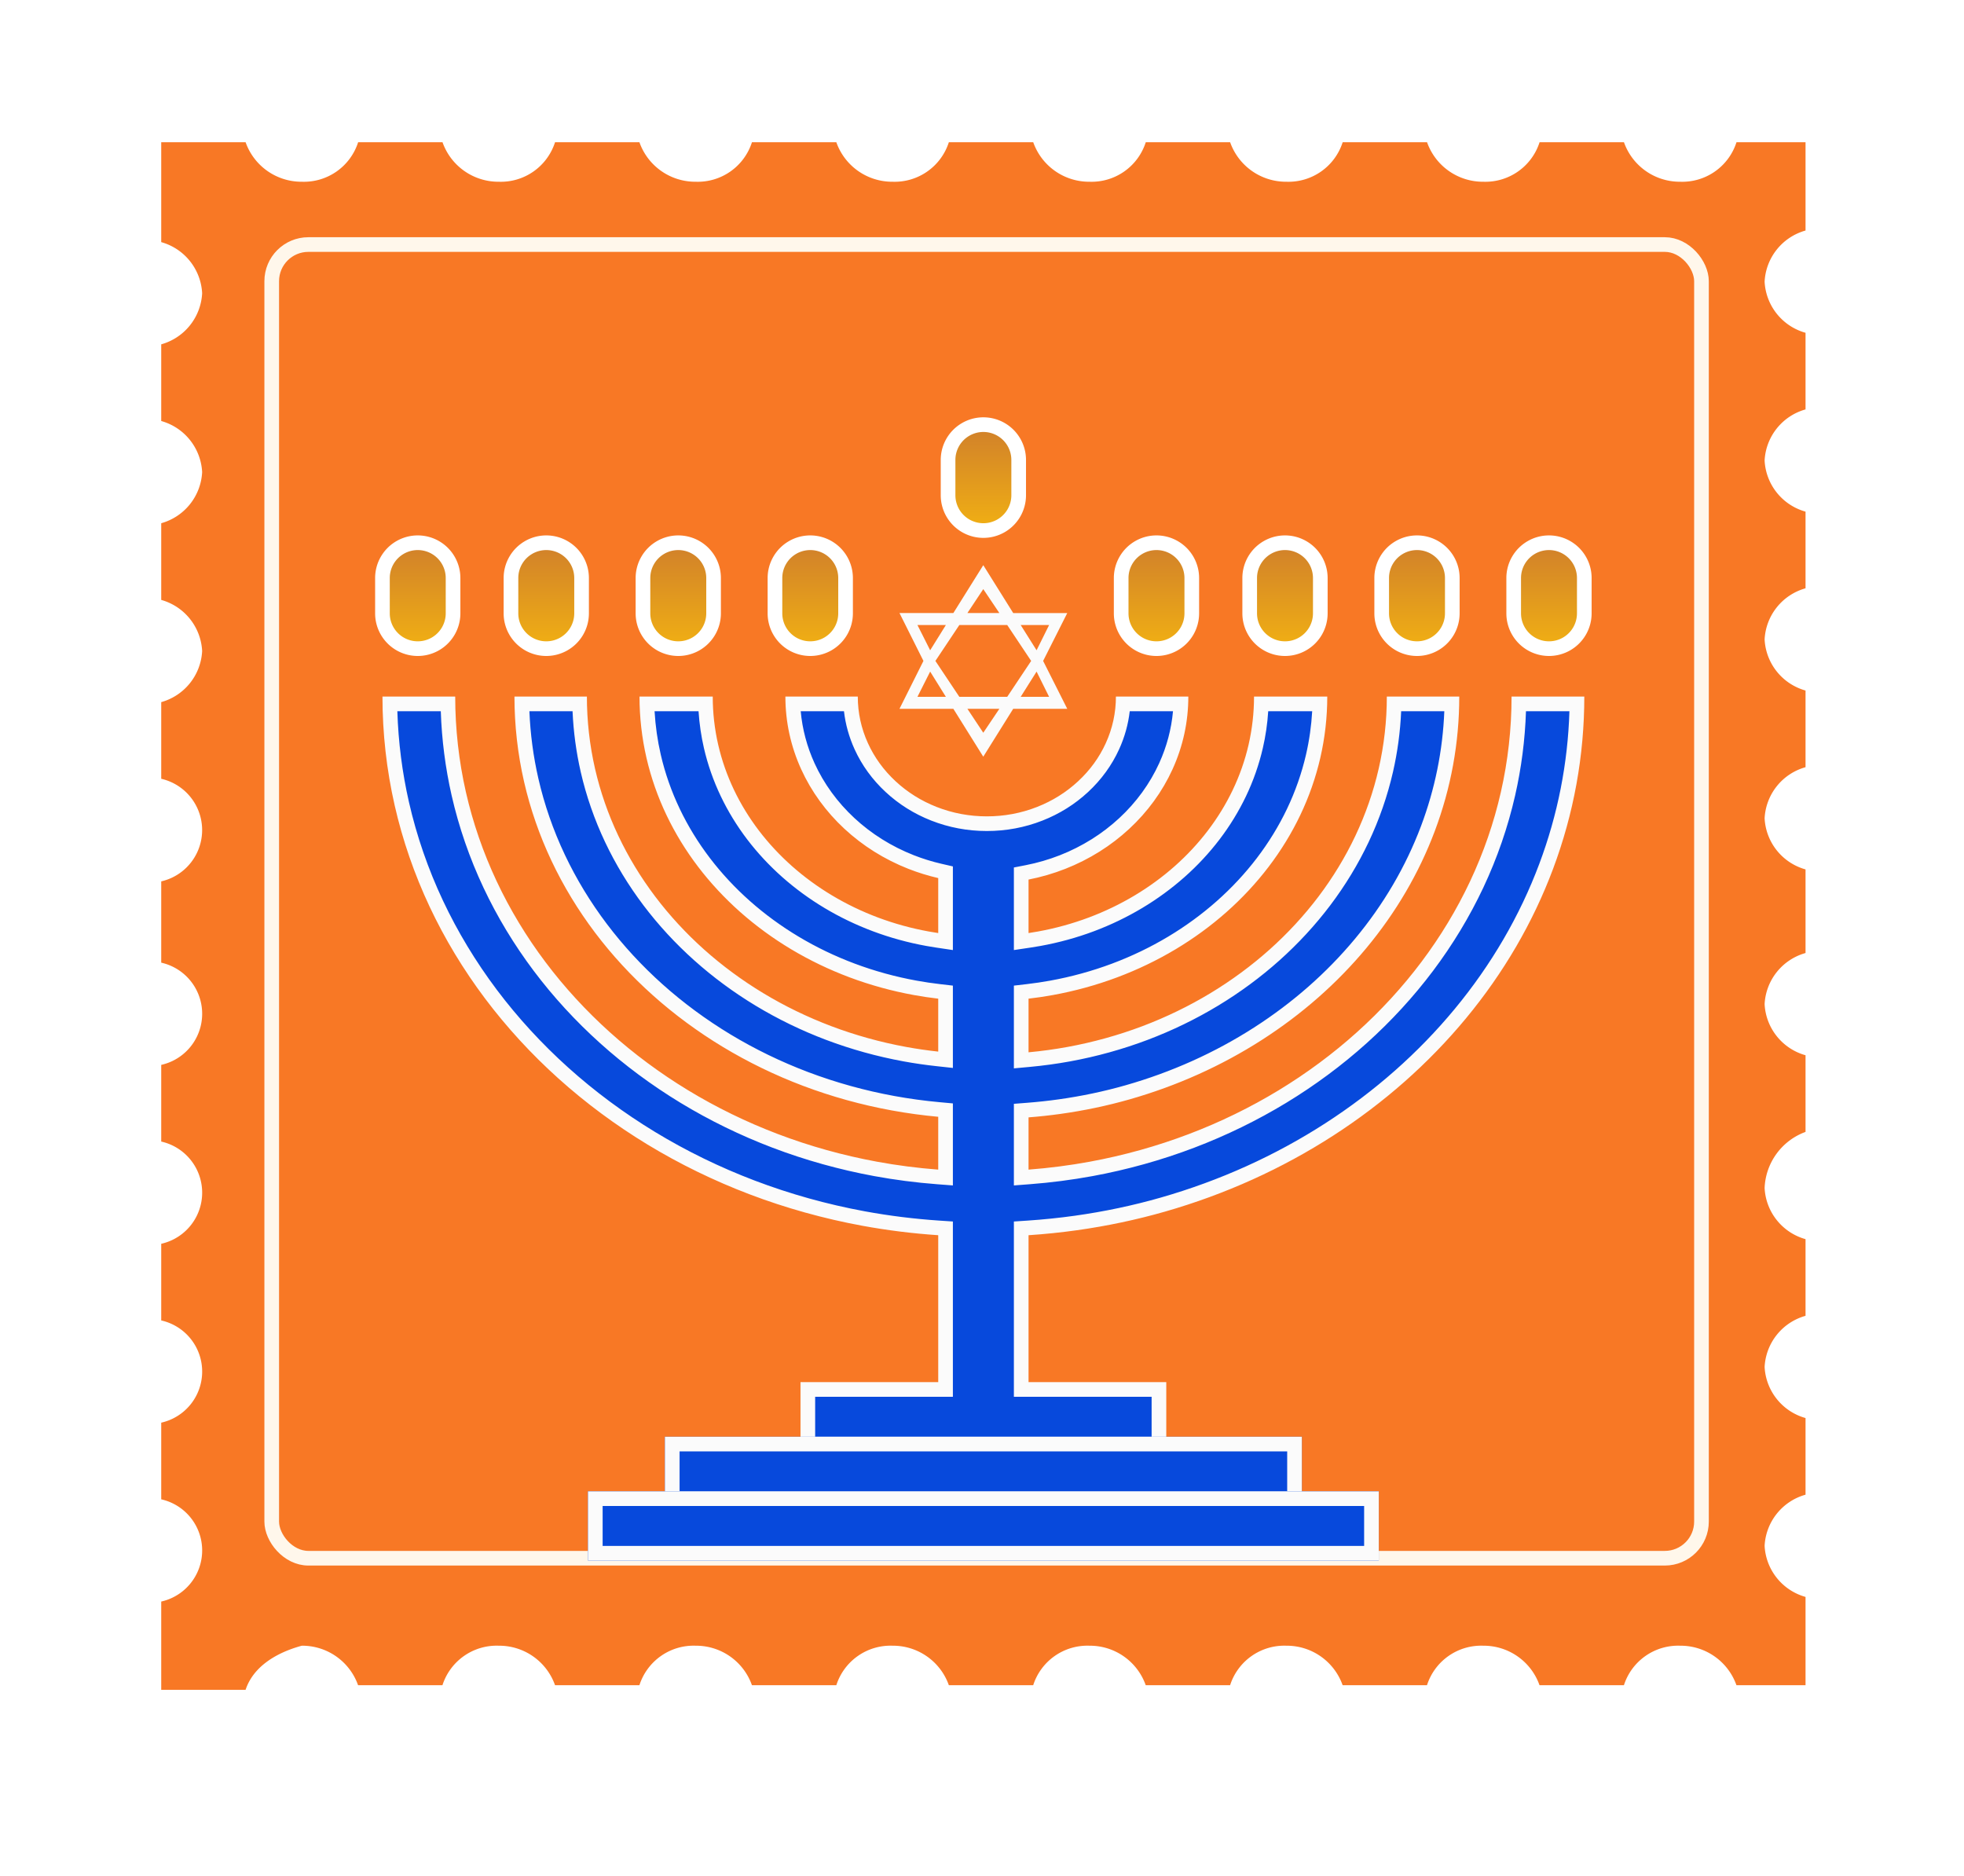 <svg xmlns="http://www.w3.org/2000/svg" xmlns:xlink="http://www.w3.org/1999/xlink" width="268" height="256" viewBox="0 0 268 256"><defs><filter id="a" x="0" y="0" width="268" height="256" filterUnits="userSpaceOnUse"><feOffset dy="3" input="SourceAlpha"/><feGaussianBlur stdDeviation="3" result="b"/><feFlood flood-opacity="0.161"/><feComposite operator="in" in2="b"/><feComposite in="SourceGraphic"/></filter><linearGradient id="c" x1="0.5" y1="-1.283" x2="0.5" y2="1" gradientUnits="objectBoundingBox"><stop offset="0" stop-color="#e26d38"/><stop offset="0.522" stop-color="#cd7b2d"/><stop offset="1" stop-color="#f1b013"/></linearGradient></defs><g transform="translate(-658 -563)"><g transform="matrix(1, 0, 0, 1, 658, 563)" filter="url(#a)"><rect width="250" height="238" rx="4" transform="translate(9 6)" fill="#fff"/></g><g transform="translate(-13209 2854.411)"><g transform="translate(13913 -2256.823)" fill="none" stroke="#fff7eb" stroke-width="2"><rect width="182" height="178" rx="6" stroke="none"/><rect x="1" y="1" width="180" height="176" rx="5" fill="none"/></g><g transform="translate(14113.376 -2060.823) rotate(180)"><g transform="translate(0 211.177) rotate(-90)"><path d="M211.177,212.861v11.515H199.132a7.147,7.147,0,0,0-13.949,0H174.722a7.147,7.147,0,0,0-13.949,0H150.312a7.147,7.147,0,0,0-13.949,0H125.9a7.147,7.147,0,0,0-13.949,0H100.859a7.18,7.18,0,0,0-14,0H76.4a7.649,7.649,0,0,0-6.974-5.584,7.648,7.648,0,0,0-6.974,5.584H51.987a7.649,7.649,0,0,0-6.974-5.584,7.648,7.648,0,0,0-6.974,5.584H27.577a7.649,7.649,0,0,0-6.974-5.584,7.649,7.649,0,0,0-6.974,5.584H0V212.861a8.081,8.081,0,0,0,5.389-7.677A7.765,7.765,0,0,0,0,197.507V185.991a8.081,8.081,0,0,0,5.389-7.677A7.765,7.765,0,0,0,0,170.638V159.122a8.081,8.081,0,0,0,5.389-7.677A7.765,7.765,0,0,0,0,143.768V132.253a8.081,8.081,0,0,0,5.389-7.677A7.765,7.765,0,0,0,0,116.9V105.384a8.081,8.081,0,0,0,5.389-7.677A7.765,7.765,0,0,0,0,90.03V78.515a8.081,8.081,0,0,0,5.389-7.677A7.765,7.765,0,0,0,0,63.161V51.645a8.081,8.081,0,0,0,5.389-7.677A7.765,7.765,0,0,0,0,36.292V24.776A8.081,8.081,0,0,0,5.389,17.1,7.765,7.765,0,0,0,0,9.422V0H12.047a7.649,7.649,0,0,0,6.974,5.584A7.648,7.648,0,0,0,26,0H36.457a7.649,7.649,0,0,0,6.974,5.584A7.649,7.649,0,0,0,50.406,0H60.867a7.649,7.649,0,0,0,6.974,5.584A7.648,7.648,0,0,0,74.816,0H85.278a7.649,7.649,0,0,0,6.974,5.584A7.648,7.648,0,0,0,99.226,0l11.41,0a7.649,7.649,0,0,0,6.974,5.584A7.648,7.648,0,0,0,124.585,0h10.461a8.508,8.508,0,0,0,7.659,5.584A7.649,7.649,0,0,0,149.68,0h10.462a7.649,7.649,0,0,0,6.974,5.584A7.648,7.648,0,0,0,174.09,0h10.461a7.649,7.649,0,0,0,6.974,5.584A7.648,7.648,0,0,0,198.5,0h12.047V9.427a8.081,8.081,0,0,0-5.389,7.677,7.765,7.765,0,0,0,5.389,7.677V36.3a8.081,8.081,0,0,0-5.389,7.677,7.765,7.765,0,0,0,5.389,7.677V63.166a8.081,8.081,0,0,0-5.389,7.677,7.765,7.765,0,0,0,5.389,7.677V90.035a8.081,8.081,0,0,0-5.389,7.677,7.765,7.765,0,0,0,5.389,7.677V116.9a8.081,8.081,0,0,0-5.389,7.677,7.765,7.765,0,0,0,5.389,7.677v11.515a8.081,8.081,0,0,0-5.389,7.677,7.765,7.765,0,0,0,5.389,7.677v11.515a8.081,8.081,0,0,0-5.389,7.677A7.765,7.765,0,0,0,210.547,186v11.515a8.081,8.081,0,0,0-5.389,7.677c.949,3.486,2.85,6.626,6.019,7.672Z" fill="#f87825"/></g></g><g transform="translate(13903.078 -2259.041)" fill="none" stroke="#fff7eb" stroke-width="2"><rect width="197.099" height="181.261" rx="6" stroke="none"/><rect x="1" y="1" width="195.099" height="179.261" rx="5" fill="none"/></g></g><g transform="translate(0.188 -7.257)"><g transform="translate(710 665.31)" fill="#0749dc"><path d="M 105.957 102 L 58.045 102 L 58.045 94.551 L 75.839 94.551 L 76.839 94.551 L 76.839 93.551 L 76.839 73.5 L 76.839 72.565 L 75.906 72.503 C 72.462 72.273 69.014 71.843 65.656 71.225 C 60.454 70.269 55.334 68.84 50.438 66.979 C 45.634 65.152 41.003 62.893 36.674 60.263 C 32.382 57.657 28.349 54.666 24.688 51.374 C 21.026 48.083 17.701 44.461 14.805 40.609 C 11.883 36.72 9.375 32.566 7.351 28.264 C 5.288 23.881 3.704 19.295 2.643 14.633 C 1.628 10.172 1.079 5.591 1.009 1 L 8.936 1 C 9.005 5.134 9.503 9.259 10.417 13.278 C 11.382 17.513 12.819 21.673 14.688 25.643 C 16.522 29.544 18.793 33.305 21.438 36.822 C 24.055 40.305 27.06 43.578 30.37 46.553 C 33.674 49.524 37.313 52.223 41.185 54.575 C 45.091 56.947 49.265 58.983 53.592 60.627 C 57.995 62.302 62.606 63.589 67.295 64.451 C 70.072 64.962 72.921 65.331 75.764 65.547 L 76.839 65.629 L 76.839 64.55 L 76.839 57.34 L 76.839 56.427 L 75.931 56.344 C 73.822 56.151 71.714 55.862 69.664 55.487 C 65.586 54.741 61.574 53.628 57.738 52.177 C 53.979 50.756 50.35 48.994 46.951 46.941 C 43.591 44.912 40.431 42.581 37.56 40.014 C 34.69 37.447 32.086 34.625 29.82 31.625 C 27.533 28.598 25.569 25.362 23.983 22.009 C 22.368 18.596 21.129 15.025 20.298 11.394 C 19.52 7.995 19.092 4.503 19.023 1 L 26.908 1 C 26.976 4.05 27.353 7.093 28.031 10.059 C 28.765 13.264 29.859 16.414 31.283 19.424 C 32.681 22.38 34.41 25.228 36.421 27.889 C 38.41 30.523 40.696 33.001 43.216 35.255 C 45.731 37.504 48.499 39.546 51.443 41.324 C 54.411 43.118 57.585 44.659 60.877 45.904 C 64.226 47.17 67.731 48.143 71.295 48.796 C 72.741 49.061 74.233 49.278 75.731 49.44 L 76.839 49.561 L 76.839 48.446 L 76.839 41.223 L 76.839 40.332 L 75.955 40.229 C 74.866 40.103 73.779 39.941 72.724 39.749 C 69.769 39.214 66.864 38.415 64.087 37.374 C 61.362 36.353 58.735 35.09 56.278 33.619 C 53.847 32.163 51.561 30.492 49.484 28.652 C 47.408 26.812 45.525 24.789 43.885 22.64 C 42.233 20.473 40.813 18.156 39.666 15.753 C 38.5 13.309 37.604 10.753 37.004 8.154 C 36.463 5.813 36.157 3.412 36.09 1 L 44.086 1 C 44.151 2.96 44.405 4.913 44.846 6.82 C 45.347 8.993 46.096 11.129 47.069 13.169 C 48.024 15.169 49.205 17.098 50.581 18.902 C 51.944 20.688 53.505 22.365 55.223 23.887 C 56.943 25.411 58.832 26.792 60.839 27.992 C 62.861 29.203 65.026 30.245 67.275 31.088 C 69.557 31.943 71.947 32.601 74.379 33.042 C 74.801 33.119 75.243 33.192 75.692 33.259 L 76.839 33.429 L 76.839 32.27 L 76.839 24.767 L 76.839 23.971 L 76.064 23.793 C 74.73 23.485 73.41 23.077 72.14 22.578 C 70.566 21.96 69.05 21.197 67.635 20.309 C 66.233 19.43 64.914 18.42 63.716 17.308 C 62.522 16.201 61.436 14.979 60.487 13.676 C 59.533 12.365 58.715 10.965 58.054 9.516 C 56.819 6.807 56.132 3.947 56.005 1 L 63.893 1 C 64.014 2.998 64.498 4.937 65.337 6.777 C 66.278 8.843 67.625 10.698 69.342 12.29 C 71.052 13.877 73.041 15.122 75.255 15.991 C 77.541 16.889 79.97 17.345 82.475 17.345 C 84.979 17.345 87.409 16.889 89.695 15.99 C 91.907 15.123 93.897 13.878 95.608 12.29 C 97.324 10.698 98.671 8.843 99.612 6.777 C 100.451 4.937 100.935 2.998 101.056 1 L 108.944 1 C 108.818 3.948 108.13 6.808 106.896 9.516 C 106.236 10.965 105.417 12.365 104.462 13.676 C 103.516 14.976 102.43 16.198 101.234 17.307 C 100.033 18.422 98.714 19.432 97.314 20.309 C 95.899 21.196 94.384 21.96 92.81 22.578 C 91.246 23.192 89.618 23.666 87.972 23.987 L 87.163 24.145 L 87.163 24.969 L 87.163 32.27 L 87.163 33.43 L 88.311 33.259 C 88.76 33.191 89.202 33.119 89.623 33.042 C 92.054 32.601 94.445 31.943 96.727 31.088 C 98.976 30.245 101.141 29.203 103.163 27.992 C 105.169 26.792 107.059 25.411 108.778 23.888 C 110.5 22.361 112.062 20.684 113.42 18.902 C 114.794 17.099 115.976 15.17 116.932 13.169 C 117.907 11.125 118.655 8.989 119.156 6.82 C 119.596 4.913 119.851 2.96 119.916 1 L 127.911 1 C 127.845 3.412 127.538 5.813 126.998 8.154 C 126.398 10.753 125.502 13.309 124.335 15.753 C 123.188 18.156 121.769 20.473 120.116 22.64 C 118.478 24.789 116.594 26.812 114.518 28.652 C 112.441 30.492 110.155 32.164 107.723 33.619 C 105.266 35.09 102.639 36.353 99.914 37.374 C 97.138 38.414 94.233 39.214 91.28 39.749 C 90.224 39.941 89.137 40.103 88.048 40.229 L 87.163 40.332 L 87.163 41.223 L 87.163 48.541 L 87.163 49.637 L 88.255 49.536 C 90.057 49.37 91.874 49.121 93.654 48.796 C 97.217 48.144 100.722 47.171 104.073 45.904 C 107.366 44.658 110.54 43.118 113.507 41.324 C 116.453 39.545 119.221 37.503 121.734 35.255 C 124.254 33.001 126.54 30.523 128.53 27.889 C 130.54 25.228 132.269 22.38 133.667 19.424 C 135.092 16.413 136.186 13.262 136.919 10.059 C 137.597 7.093 137.974 4.05 138.042 1 L 145.927 1 C 145.814 6.831 144.712 12.558 142.648 18.039 C 140.535 23.651 137.45 28.918 133.479 33.694 C 129.545 38.422 124.831 42.565 119.469 46.007 C 114.033 49.496 108.046 52.186 101.675 54.003 C 98.671 54.86 95.54 55.519 92.368 55.96 C 90.954 56.157 89.514 56.313 88.086 56.424 L 87.163 56.496 L 87.163 57.421 L 87.163 64.55 L 87.163 65.629 L 88.239 65.547 C 91.082 65.331 93.931 64.962 96.707 64.452 C 101.397 63.589 106.007 62.302 110.41 60.627 C 114.735 58.984 118.909 56.948 122.817 54.575 C 126.686 52.225 130.325 49.526 133.633 46.553 C 136.942 43.578 139.947 40.305 142.565 36.822 C 145.208 33.305 147.479 29.544 149.315 25.643 C 151.185 21.668 152.622 17.508 153.584 13.278 C 154.499 9.263 154.996 5.137 155.065 1 L 162.992 1 C 162.878 8.586 161.469 16.038 158.798 23.166 C 156.099 30.372 152.16 37.134 147.089 43.264 C 142.068 49.332 136.051 54.648 129.204 59.065 C 122.265 63.541 114.626 66.992 106.499 69.322 C 102.663 70.421 98.668 71.265 94.622 71.831 C 92.48 72.132 90.285 72.358 88.097 72.503 L 87.163 72.566 L 87.163 73.501 L 87.163 93.551 L 87.163 94.551 L 88.163 94.551 L 105.957 94.551 L 105.957 102 Z" stroke="none"/><path d="M 104.957 101 L 104.957 95.55 L 86.163 95.55 L 86.163 71.63 L 88.03 71.506 C 90.194 71.361 92.365 71.138 94.484 70.841 C 98.483 70.281 102.433 69.447 106.223 68.36 C 114.256 66.058 121.805 62.648 128.662 58.224 C 135.422 53.863 141.363 48.615 146.318 42.626 C 151.318 36.582 155.202 29.917 157.862 22.815 C 160.373 16.114 161.752 9.12 161.969 2 L 156.041 2 C 155.914 5.876 155.417 9.736 154.56 13.5 C 153.581 17.8 152.121 22.028 150.22 26.069 C 148.355 30.031 146.048 33.851 143.364 37.423 C 140.708 40.957 137.659 44.279 134.301 47.296 C 130.947 50.312 127.258 53.048 123.336 55.43 C 119.376 57.834 115.147 59.897 110.766 61.562 C 106.306 63.258 101.637 64.561 96.888 65.435 C 94.077 65.952 91.192 66.325 88.315 66.544 L 86.163 66.708 L 86.163 55.571 L 88.008 55.427 C 89.416 55.317 90.836 55.163 92.23 54.969 C 95.356 54.534 98.441 53.886 101.401 53.041 C 107.678 51.251 113.575 48.601 118.928 45.165 C 124.205 41.779 128.842 37.704 132.71 33.054 C 136.61 28.365 139.639 23.194 141.713 17.687 C 143.616 12.632 144.685 7.365 144.897 2 L 139.009 2 C 138.888 4.789 138.515 7.567 137.894 10.282 C 137.144 13.556 136.027 16.775 134.571 19.852 C 133.144 22.869 131.379 25.776 129.328 28.492 C 127.299 31.177 124.969 33.703 122.4 36 C 119.841 38.289 117.023 40.368 114.024 42.18 C 111.005 44.005 107.776 45.572 104.427 46.839 C 101.02 48.127 97.456 49.117 93.833 49.78 C 92.024 50.11 90.178 50.363 88.347 50.532 L 86.163 50.733 L 86.163 39.442 L 87.932 39.236 C 89 39.112 90.066 38.954 91.101 38.765 C 93.996 38.24 96.843 37.457 99.564 36.437 C 102.232 35.438 104.804 34.201 107.209 32.761 C 109.588 31.337 111.824 29.703 113.855 27.903 C 115.883 26.107 117.722 24.132 119.321 22.033 C 120.932 19.921 122.315 17.663 123.433 15.322 C 124.568 12.944 125.44 10.457 126.023 7.929 C 126.472 5.986 126.755 3.999 126.868 2 L 120.868 2 C 120.76 3.699 120.513 5.389 120.13 7.045 C 119.613 9.285 118.841 11.49 117.834 13.6 C 116.849 15.662 115.631 17.651 114.215 19.508 C 112.818 21.342 111.212 23.067 109.441 24.636 C 107.675 26.2 105.736 27.618 103.677 28.85 C 101.604 30.092 99.384 31.16 97.078 32.025 C 94.74 32.901 92.291 33.574 89.802 34.026 C 89.37 34.104 88.918 34.179 88.458 34.248 L 86.163 34.59 L 86.163 23.321 L 87.78 23.006 C 89.367 22.696 90.937 22.239 92.444 21.648 C 93.961 21.052 95.42 20.316 96.783 19.462 C 98.13 18.618 99.398 17.646 100.554 16.574 C 101.703 15.508 102.746 14.336 103.654 13.088 C 104.569 11.831 105.353 10.49 105.986 9.101 C 107.02 6.832 107.653 4.451 107.875 2 L 101.972 2 C 101.765 3.789 101.28 5.529 100.522 7.191 C 99.526 9.378 98.101 11.34 96.288 13.023 C 94.485 14.696 92.39 16.008 90.061 16.921 C 87.657 17.866 85.105 18.345 82.475 18.345 C 79.845 18.345 77.292 17.866 74.889 16.922 C 72.559 16.007 70.463 14.696 68.662 13.023 C 66.848 11.34 65.423 9.378 64.427 7.192 C 63.669 5.529 63.184 3.79 62.977 2 L 57.074 2 C 57.296 4.45 57.929 6.831 58.963 9.101 C 59.597 10.489 60.381 11.831 61.296 13.088 C 62.206 14.338 63.249 15.511 64.397 16.575 C 65.549 17.644 66.817 18.616 68.167 19.462 C 69.529 20.316 70.989 21.052 72.505 21.647 C 73.729 22.128 75.002 22.522 76.288 22.818 L 77.839 23.175 L 77.839 34.589 L 75.545 34.248 C 75.086 34.179 74.633 34.105 74.201 34.026 C 71.71 33.574 69.262 32.901 66.924 32.024 C 64.619 31.16 62.398 30.092 60.325 28.85 C 58.266 27.618 56.326 26.2 54.56 24.636 C 52.794 23.07 51.188 21.346 49.786 19.509 C 48.369 17.649 47.151 15.661 46.167 13.599 C 45.162 11.494 44.389 9.289 43.871 7.045 C 43.489 5.389 43.242 3.699 43.133 2 L 37.133 2 C 37.247 3.999 37.53 5.986 37.978 7.929 C 38.562 10.457 39.434 12.944 40.569 15.322 C 41.686 17.663 43.07 19.921 44.681 22.033 C 46.281 24.132 48.12 26.107 50.147 27.903 C 52.178 29.703 54.414 31.337 56.792 32.761 C 59.197 34.201 61.77 35.438 64.438 36.437 C 67.159 37.457 70.006 38.24 72.903 38.765 C 73.936 38.954 75.002 39.112 76.07 39.236 L 77.839 39.442 L 77.839 50.675 L 75.623 50.434 C 74.101 50.269 72.585 50.049 71.115 49.78 C 67.492 49.116 63.928 48.127 60.523 46.839 C 57.175 45.573 53.945 44.005 50.925 42.18 C 47.928 40.37 45.11 38.29 42.55 36 C 39.981 33.703 37.651 31.177 35.623 28.492 C 33.571 25.776 31.806 22.869 30.379 19.852 C 28.924 16.777 27.806 13.557 27.056 10.282 C 26.436 7.567 26.062 4.789 25.941 2 L 20.053 2 C 20.177 5.092 20.585 8.168 21.273 11.171 C 22.087 14.731 23.303 18.234 24.887 21.582 C 26.443 24.873 28.372 28.049 30.618 31.023 C 32.845 33.971 35.405 36.745 38.227 39.268 C 41.052 41.794 44.161 44.088 47.468 46.085 C 50.815 48.107 54.389 49.842 58.091 51.242 C 61.871 52.671 65.825 53.768 69.844 54.503 C 71.864 54.873 73.943 55.158 76.022 55.348 L 77.839 55.515 L 77.839 66.708 L 75.688 66.544 C 72.811 66.325 69.926 65.952 67.114 65.435 C 62.365 64.561 57.696 63.258 53.237 61.562 C 48.853 59.896 44.624 57.833 40.666 55.43 C 36.741 53.046 33.051 50.309 29.701 47.297 C 26.344 44.279 23.294 40.957 20.639 37.423 C 17.953 33.851 15.646 30.031 13.783 26.069 C 11.883 22.034 10.423 17.805 9.442 13.5 C 8.585 9.733 8.088 5.873 7.961 2 L 2.033 2 C 2.161 6.181 2.693 10.346 3.618 14.411 C 4.663 19.003 6.224 23.521 8.255 27.839 C 10.251 32.079 12.723 36.173 15.604 40.008 C 18.462 43.809 21.743 47.383 25.356 50.631 C 28.972 53.881 32.954 56.835 37.193 59.409 C 41.47 62.007 46.046 64.239 50.794 66.044 C 55.633 67.884 60.694 69.296 65.837 70.242 C 69.157 70.853 72.567 71.277 75.973 71.505 L 77.839 71.629 L 77.839 95.55 L 59.045 95.55 L 59.045 101 L 104.957 101 M 106.957 103 L 57.045 103 L 57.045 93.55 L 75.839 93.55 L 75.839 73.5 C 72.347 73.267 68.881 72.835 65.475 72.209 C 60.21 71.24 55.032 69.795 50.083 67.914 C 45.224 66.066 40.538 63.78 36.155 61.118 C 31.812 58.481 27.729 55.453 24.019 52.118 C 20.308 48.783 16.94 45.112 14.006 41.21 C 11.045 37.269 8.5 33.057 6.446 28.69 C 4.352 24.241 2.745 19.587 1.668 14.854 C 0.562 9.998 0.002 5.001 0.002 -2.71208386948274e-06 L 9.928 -2.71208386948274e-06 C 9.928 4.396 10.421 8.788 11.392 13.056 C 12.34 17.216 13.752 21.307 15.592 25.217 C 17.398 29.056 19.633 32.758 22.237 36.221 C 24.816 39.652 27.777 42.878 31.038 45.809 C 34.299 48.741 37.888 51.403 41.704 53.72 C 45.557 56.06 49.676 58.07 53.947 59.692 C 58.297 61.347 62.849 62.617 67.476 63.468 C 70.226 63.974 73.022 64.336 75.839 64.55 L 75.839 57.34 C 73.7 57.144 71.577 56.854 69.484 56.47 C 65.345 55.714 61.274 54.583 57.384 53.113 C 53.563 51.668 49.88 49.879 46.434 47.797 C 43.02 45.735 39.811 43.367 36.894 40.759 C 33.977 38.151 31.328 35.281 29.022 32.228 C 26.694 29.146 24.694 25.852 23.079 22.437 C 21.433 18.958 20.17 15.318 19.323 11.617 C 18.454 7.819 18.013 3.91 18.013 -2.71208386948274e-06 L 27.897 -2.71208386948274e-06 C 27.897 3.311 28.271 6.62 29.006 9.836 C 29.723 12.969 30.793 16.051 32.187 18.996 C 33.555 21.888 35.248 24.678 37.219 27.286 C 39.171 29.871 41.413 32.301 43.883 34.51 C 46.353 36.718 49.07 38.722 51.96 40.468 C 54.877 42.232 57.997 43.745 61.231 44.968 C 64.525 46.214 67.972 47.171 71.475 47.812 C 72.915 48.076 74.372 48.287 75.839 48.446 L 75.839 41.223 C 74.732 41.094 73.633 40.931 72.544 40.733 C 69.531 40.187 66.568 39.371 63.736 38.31 C 60.955 37.268 58.273 35.978 55.765 34.477 C 53.28 32.989 50.944 31.281 48.82 29.4 C 46.697 27.518 44.77 25.448 43.09 23.246 C 41.395 21.024 39.94 18.648 38.764 16.184 C 37.566 13.675 36.646 11.049 36.03 8.379 C 35.397 5.64 35.077 2.821 35.077 -2.71208386948274e-06 L 45.069 -2.71208386948274e-06 C 45.069 2.22 45.322 4.439 45.82 6.595 C 46.305 8.696 47.029 10.762 47.972 12.738 C 48.897 14.676 50.043 16.546 51.376 18.296 C 52.699 20.029 54.215 21.658 55.886 23.139 C 57.558 24.619 59.396 25.964 61.352 27.134 C 63.327 28.317 65.437 29.331 67.626 30.152 C 69.854 30.987 72.186 31.628 74.558 32.058 C 74.983 32.135 75.41 32.206 75.839 32.269 L 75.839 24.767 C 74.456 24.448 73.099 24.029 71.774 23.509 C 70.145 22.869 68.574 22.078 67.104 21.156 C 65.649 20.244 64.28 19.195 63.036 18.04 C 61.791 16.887 60.663 15.616 59.679 14.265 C 58.686 12.901 57.833 11.443 57.144 9.931 C 55.711 6.786 54.984 3.444 54.984 -2.71208386948274e-06 L 64.863 -2.71208386948274e-06 C 64.863 2.207 65.328 4.347 66.247 6.362 C 67.134 8.309 68.404 10.056 70.022 11.557 C 71.639 13.058 73.523 14.237 75.62 15.06 C 77.791 15.913 80.097 16.345 82.475 16.345 C 84.852 16.345 87.159 15.913 89.329 15.06 C 91.427 14.237 93.31 13.058 94.927 11.557 C 96.546 10.056 97.816 8.309 98.702 6.362 C 99.621 4.347 100.086 2.207 100.086 -2.71208386948274e-06 L 109.966 -2.71208386948274e-06 C 109.966 3.444 109.239 6.786 107.806 9.931 C 107.117 11.443 106.264 12.901 105.27 14.265 C 104.287 15.616 103.158 16.887 101.914 18.04 C 100.669 19.195 99.301 20.244 97.845 21.156 C 96.376 22.078 94.804 22.869 93.176 23.509 C 91.55 24.147 89.875 24.635 88.163 24.969 L 88.163 32.269 C 88.591 32.206 89.019 32.135 89.444 32.058 C 91.815 31.628 94.147 30.987 96.376 30.152 C 98.564 29.331 100.675 28.317 102.649 27.134 C 104.605 25.964 106.444 24.619 108.115 23.139 C 109.786 21.658 111.304 20.029 112.624 18.296 C 113.958 16.546 115.104 14.676 116.03 12.738 C 116.972 10.762 117.697 8.696 118.182 6.595 C 118.679 4.439 118.932 2.22 118.932 -2.71208386948274e-06 L 128.925 -2.71208386948274e-06 C 128.925 2.821 128.605 5.64 127.972 8.379 C 127.355 11.049 126.436 13.675 125.238 16.184 C 124.061 18.648 122.606 21.024 120.911 23.246 C 119.233 25.448 117.305 27.518 115.181 29.4 C 113.058 31.281 110.722 32.989 108.237 34.477 C 105.728 35.978 103.046 37.268 100.265 38.31 C 97.434 39.371 94.47 40.187 91.458 40.733 C 90.37 40.931 89.27 41.094 88.163 41.223 L 88.163 48.541 C 89.951 48.376 91.724 48.132 93.474 47.812 C 96.979 47.171 100.425 46.214 103.72 44.968 C 106.953 43.745 110.073 42.232 112.99 40.468 C 115.879 38.722 118.597 36.718 121.067 34.51 C 123.537 32.301 125.779 29.871 127.732 27.286 C 129.703 24.678 131.396 21.888 132.764 18.996 C 134.157 16.051 135.227 12.969 135.944 9.836 C 136.679 6.62 137.053 3.311 137.053 -2.71208386948274e-06 L 146.937 -2.71208386948274e-06 C 146.937 6.295 145.809 12.484 143.584 18.391 C 141.431 24.108 138.29 29.471 134.248 34.333 C 130.249 39.14 125.458 43.351 120.009 46.849 C 114.488 50.392 108.412 53.122 101.949 54.965 C 98.899 55.835 95.721 56.503 92.506 56.95 C 91.071 57.15 89.62 57.307 88.163 57.421 L 88.163 64.55 C 90.98 64.336 93.776 63.974 96.526 63.468 C 101.154 62.617 105.706 61.347 110.055 59.692 C 114.326 58.07 118.444 56.06 122.297 53.72 C 126.114 51.403 129.703 48.741 132.964 45.809 C 136.226 42.878 139.187 39.652 141.765 36.221 C 144.368 32.758 146.604 29.056 148.41 25.217 C 150.25 21.307 151.663 17.216 152.609 13.056 C 153.581 8.788 154.074 4.396 154.074 -2.71208386948274e-06 L 164 -2.71208386948274e-06 C 164 8.05 162.565 15.962 159.735 23.517 C 156.997 30.827 153.002 37.685 147.859 43.901 C 142.772 50.049 136.678 55.433 129.746 59.905 C 122.723 64.436 114.995 67.927 106.774 70.283 C 102.893 71.395 98.851 72.249 94.761 72.822 C 92.584 73.127 90.379 73.354 88.163 73.501 L 88.163 93.55 L 106.957 93.55 L 106.957 103 Z" stroke="none" fill="#fbfbfb"/></g><path d="M67.211,43.237V38.419a4.817,4.817,0,0,1,9.635,0v4.817a4.817,4.817,0,0,1-9.635,0" transform="translate(660.326 610.716)" stroke="#fff" stroke-width="2" fill="url(#c)"/><path d="M.011,43.237V38.419a4.817,4.817,0,0,1,9.635,0v4.817a4.817,4.817,0,0,1-9.635,0" transform="translate(709.988 610.716)" stroke="#fff" stroke-width="2" fill="url(#c)"/><path d="M67.211,43.237V38.419a4.817,4.817,0,0,1,9.635,0v4.817a4.817,4.817,0,0,1-9.635,0" transform="translate(678.338 610.716)" stroke="#fff" stroke-width="2" fill="url(#c)"/><path d="M67.211,43.237V38.419a4.817,4.817,0,0,1,9.635,0v4.817a4.817,4.817,0,0,1-9.635,0" transform="translate(696.349 610.716)" stroke="#fff" stroke-width="2" fill="url(#c)"/><path d="M22.893,19.6H15.517l-4.084,6.534L7.35,19.6H0l3.267-6.534L0,6.534H7.35L11.434,0l4.084,6.534h7.376L19.6,13.067Zm-2.476-1.633-1.71-3.445-2.169,3.445h3.88Zm-8.984,4.9L13.629,19.6H9.265Zm-8.984-4.9H6.33L4.186,14.522Zm0-9.8,1.736,3.445L6.33,8.167Zm8.984-4.9L9.265,6.534h4.364Zm3.267,4.9H8.167L4.9,13.067l3.267,4.9H14.7l3.267-4.9Zm5.717,0h-3.88l2.169,3.445Z" transform="translate(780.553 647.378)" fill="#fbfbfb"/><path d="M67.211,43.237V38.419a4.817,4.817,0,0,1,9.635,0v4.817a4.817,4.817,0,0,1-9.635,0" transform="translate(719.971 594.601)" stroke="#fff" stroke-width="2" fill="url(#c)"/><path d="M67.211,43.237V38.419a4.817,4.817,0,0,1,9.635,0v4.817a4.817,4.817,0,0,1-9.635,0" transform="translate(761.13 610.716)" stroke="#fff" stroke-width="2" fill="url(#c)"/><path d="M.011,43.237V38.419a4.817,4.817,0,0,1,9.635,0v4.817a4.817,4.817,0,0,1-9.635,0" transform="translate(810.792 610.716)" stroke="#fff" stroke-width="2" fill="url(#c)"/><path d="M67.211,43.237V38.419a4.817,4.817,0,0,1,9.635,0v4.817a4.817,4.817,0,0,1-9.635,0" transform="translate(779.141 610.716)" stroke="#fff" stroke-width="2" fill="url(#c)"/><path d="M67.211,43.237V38.419a4.817,4.817,0,0,1,9.635,0v4.817a4.817,4.817,0,0,1-9.635,0" transform="translate(797.153 610.716)" stroke="#fff" stroke-width="2" fill="url(#c)"/></g><g transform="translate(748.733 759.053)" fill="#0749dc" stroke="#fbfbfb" stroke-width="2"><rect width="86.912" height="9.449" stroke="none"/><rect x="1" y="1" width="84.912" height="7.449" fill="none"/></g><g transform="translate(738.233 766.503)" fill="#0749dc" stroke="#fbfbfb" stroke-width="2"><rect width="107.912" height="9.449" stroke="none"/><rect x="1" y="1" width="105.912" height="7.449" fill="none"/></g></g></svg>